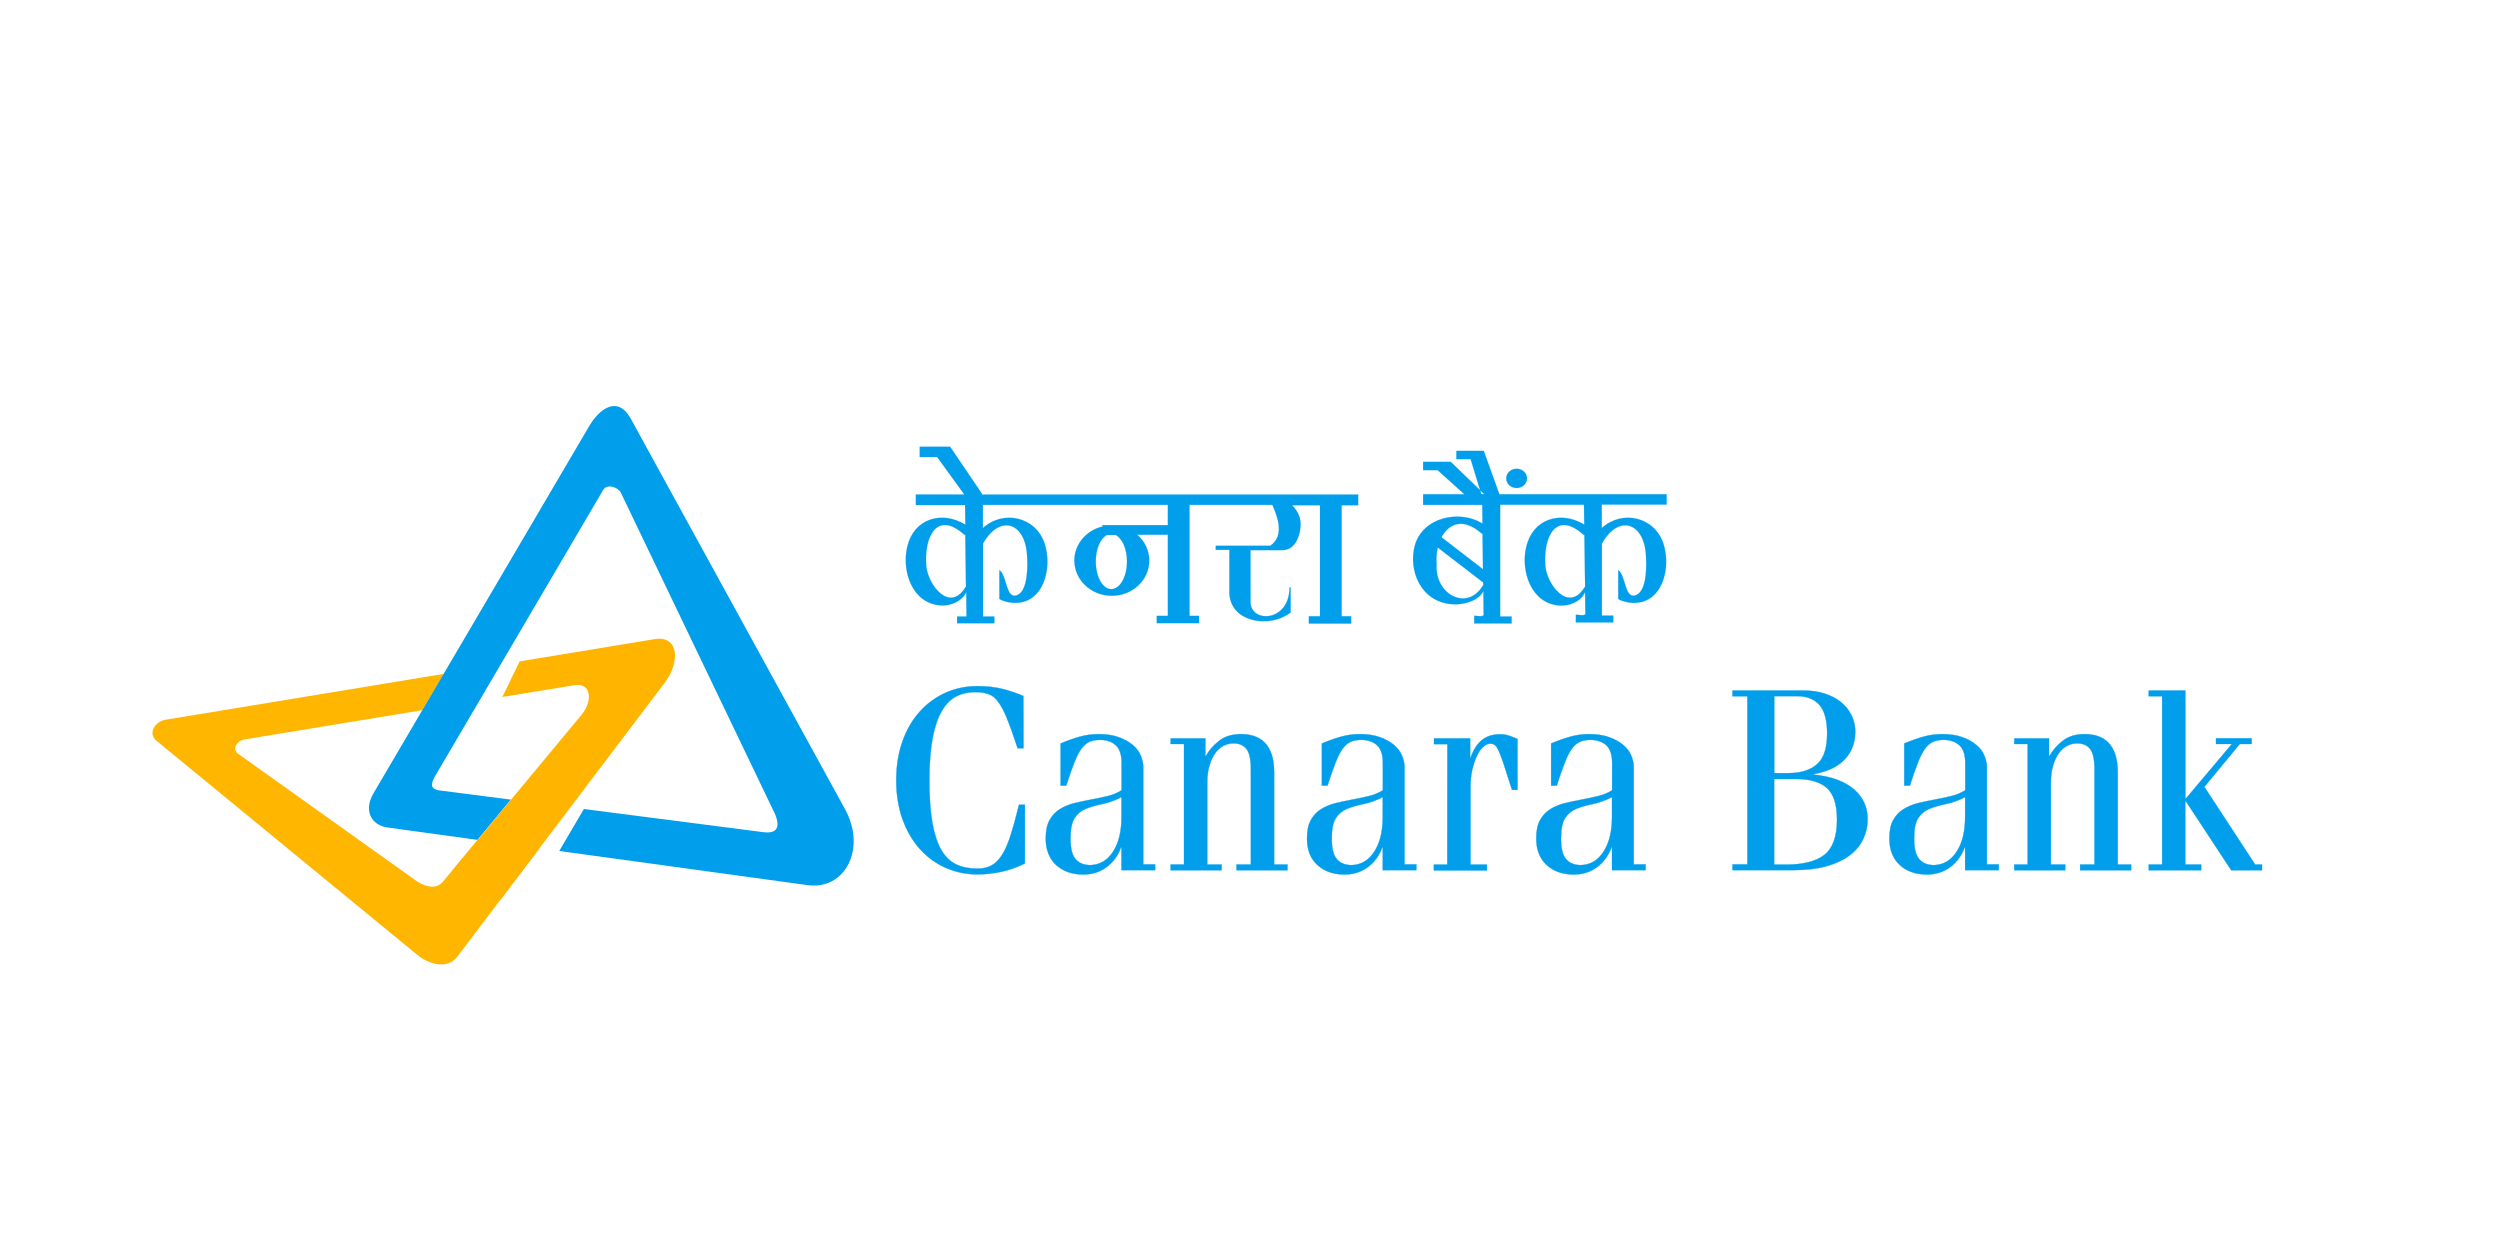 <?xml version="1.0" encoding="utf-8"?>
<!-- Generator: Adobe Illustrator 26.0.1, SVG Export Plug-In . SVG Version: 6.00 Build 0)  -->
<svg version="1.1" id="Слой_1" xmlns="http://www.w3.org/2000/svg" xmlns:xlink="http://www.w3.org/1999/xlink" x="0px" y="0px"
	 viewBox="0 0 2000 1000" style="enable-background:new 0 0 2000 1000;" xml:space="preserve">
<style type="text/css">
	.st0{fill:#FFFFFF;}
	.st1{fill:#FFB600;}
	.st2{fill:#019EEC;}
	.st3{fill:#FFB500;}
	.st4{fill:#019EEC;stroke:#019EEC;stroke-width:0.23;}
	.st5{fill:#019EEC;stroke:#019EEC;stroke-width:0.129;stroke-miterlimit:4.498;}
	.st6{fill:#019EEC;stroke:#019EEC;stroke-width:0.11;}
</style>
<rect x="0" class="st0" width="2000" height="1000"/>
<g>
	<path id="path2890_1_" class="st1" d="M365.8,765.4l65.7-86.7l-49.4-6.8l-27.8,33.5c-6,7.3-16.1,2.9-21.4-0.8L190.6,603.1
		c-5.4-3.8-0.8-10.6,4.7-11.5L338,568.1l17-29l-222.6,36.7c-8.3,1.3-14.6,10.8-7,17l208.8,171.4
		C341.5,770.2,357.3,776.6,365.8,765.4L365.8,765.4z"/>
	<path id="path2892_1_" class="st2" d="M504.7,335.1L676,647.3c17.5,31.8-0.1,65-30,60.8l-198.6-27.3l19.7-33.6l143.3,18.5
		c14.9,2,13.3-8.2,7.1-19.7l-120.9-252c-2.6-4.6-11.2-7.1-14.1-2L348.6,620c-4,6.8-5.1,11.3,3.5,12.4l56.6,7.3l-26.7,32.2l-71.9-9.9
		c-13.4-1.8-19.3-13.9-11.3-27.4L471.3,341C479,327.8,493.8,315.4,504.7,335.1L504.7,335.1z"/>
	<path id="path2894_1_" class="st3" d="M456.3,645.9l13.9-18.4l61.3-80.9c13.6-18,10.8-38.4-7.7-35.3l-108.1,17.8l-13.8,28.5l58-9.5
		c12.5-2.1,15,12.1,5.2,23.9l-39.3,47.3l-17,20.5l-47,56.7l38.7,23.2L456.3,645.9L456.3,645.9z"/>
</g>
<g>
	<path id="path9" class="st4" d="M818.8,598.6h-4.7c-3.3-10-6.1-17.9-8.5-23.8c-2.4-5.9-4.8-10.4-7.2-13.5c-2.3-3.1-4.9-5.2-7.8-6.1
		c-2.9-1-6.3-1.5-10.5-1.5c-5.6,0-10.6,1.1-15.1,3.4c-4.5,2.3-8.3,6.2-11.5,11.6c-3.2,5.5-5.7,12.7-7.4,21.8
		c-1.7,9.1-2.6,20.3-2.6,33.8c0,13.6,0.8,24.9,2.4,33.9c1.6,9,4,16.2,7.1,21.7c3.2,5.5,7.2,9.3,12,11.6c4.8,2.3,10.4,3.4,17,3.4
		c4.4,0,8.2-0.9,11.3-2.6c3.1-1.7,5.9-4.6,8.4-8.5c2.5-4,4.8-9.2,6.8-15.7c2.1-6.5,4.3-14.6,6.7-24.3h4.7v46.9
		c-6,3.1-12.2,5.3-18.7,6.7c-6.5,1.4-12.9,2.1-19.3,2.1c-9.1,0-17.6-1.8-25.5-5.3c-7.9-3.5-14.8-8.6-20.6-15.1s-10.4-14.4-13.8-23.7
		c-3.3-9.3-5-19.7-5-31.2c0-11.5,1.7-21.9,5-31.2c3.3-9.3,7.9-17.2,13.8-23.7c5.8-6.5,12.7-11.5,20.6-15.1
		c7.9-3.5,16.4-5.3,25.5-5.3c7.3,0,13.9,0.7,19.9,2.2c6,1.5,11.6,3.4,16.9,5.7L818.8,598.6L818.8,598.6z"/>
	<path id="path11" class="st4" d="M848.5,628.5v-33.7c5.1-2.2,10.2-4,15.1-5.4c4.9-1.4,10-2.1,15.2-2.1c6.2,0,11.6,0.8,16,2.4
		c4.5,1.6,8.2,3.6,11.2,6.1c3,2.5,5.2,5.3,6.5,8.5c1.4,3.2,2.1,6.4,2.1,9.5v77.7h9.5v4.6h-26.9V678h-0.4
		c-2.4,6.5-6.2,11.7-11.5,15.7c-5.3,3.9-11.5,5.9-18.6,5.9c-9,0-16.2-2.5-21.8-7.6c-5.5-5.1-8.3-12.2-8.3-21.3c0-6.1,1-11,3.1-14.7
		c2-3.7,4.8-6.6,8.2-8.7c3.4-2.1,7.3-3.7,11.6-4.8c4.3-1,8.7-2,13.2-2.8c4.5-0.8,8.9-1.8,13.2-2.8c4.3-1,8.1-2.6,11.4-4.7v-21.8
		c0-6.6-1.6-11.4-4.7-14.2c-3.1-2.8-7.3-4.3-12.6-4.3c-3.4,0-6.3,0.5-8.7,1.7c-2.4,1.1-4.5,3-6.4,5.7c-1.9,2.7-3.8,6.4-5.6,11.2
		c-1.9,4.8-4,10.8-6.3,18C852.8,628.5,848.5,628.5,848.5,628.5z M897.2,637.7c-5.5,2.8-10.8,4.6-15.7,5.6c-4.9,1-9.3,2.3-13,3.8
		c-3.7,1.6-6.6,4-8.8,7.4c-2.2,3.3-3.3,8.7-3.3,16.2c0,7.9,1.3,13.4,4.1,16.6c2.7,3.2,6.7,4.8,12,4.8c7.5-0.3,13.5-3.9,18-10.9
		c4.5-7,6.7-16.2,6.7-27.7L897.2,637.7L897.2,637.7z"/>
	<path id="path13" class="st4" d="M936.6,590.7h27.7v14.1h0.4c2.4-4.4,5.9-8.5,10.5-12.1c4.6-3.6,10.4-5.4,17.4-5.4
		c4,0,7.6,0.5,10.8,1.6c3.2,1,6,2.8,8.4,5.2c2.4,2.4,4.2,5.6,5.5,9.4c1.3,3.9,2,8.7,2,14.3v73.8h10.7v4.6h-40.8v-4.6h11.5v-76.3
		c0-7.8-1.2-13.1-3.5-16.1c-2.3-3-5.8-4.5-10.4-4.5c-2.8,0-5.4,0.6-7.9,1.9c-2.5,1.2-4.7,3.2-6.6,5.8c-1.9,2.6-3.5,5.9-4.7,9.9
		c-1.2,4-1.8,8.6-1.8,14v65.3h11.5v4.6h-40.8v-4.6h10.7v-96.4h-10.7L936.6,590.7L936.6,590.7z"/>
	<path id="path15" class="st4" d="M1057.5,628.5v-33.7c5.1-2.2,10.2-4,15.1-5.4c4.9-1.4,10-2.1,15.2-2.1c6.2,0,11.6,0.8,16,2.4
		c4.5,1.6,8.2,3.6,11.2,6.1c3,2.5,5.2,5.3,6.5,8.5c1.4,3.2,2.1,6.4,2.1,9.5v77.7h9.5v4.6h-26.9V678h-0.4
		c-2.4,6.5-6.2,11.7-11.5,15.7c-5.3,3.9-11.5,5.9-18.6,5.9c-9,0-16.2-2.5-21.8-7.6s-8.3-12.2-8.3-21.3c0-6.1,1-11,3.1-14.7
		c2-3.7,4.8-6.6,8.2-8.7c3.4-2.1,7.3-3.7,11.6-4.8c4.3-1,8.7-2,13.2-2.8c4.5-0.8,8.9-1.8,13.2-2.8c4.3-1,8.1-2.6,11.4-4.7v-21.8
		c0-6.6-1.6-11.4-4.7-14.2c-3.1-2.8-7.3-4.3-12.6-4.3c-3.4,0-6.3,0.5-8.7,1.7c-2.4,1.1-4.5,3-6.4,5.7c-1.9,2.7-3.8,6.4-5.6,11.2
		c-1.9,4.8-4,10.8-6.3,18H1057.5L1057.5,628.5z M1106.2,637.7c-5.5,2.8-10.8,4.6-15.7,5.6c-4.9,1-9.3,2.3-13,3.8
		c-3.7,1.6-6.6,4-8.8,7.4c-2.2,3.3-3.3,8.7-3.3,16.2c0,7.9,1.3,13.4,4.1,16.6c2.7,3.2,6.7,4.8,12,4.8c7.5-0.3,13.5-3.9,18-10.9
		c4.5-7,6.7-16.2,6.7-27.7L1106.2,637.7L1106.2,637.7z"/>
	<path id="path17" class="st4" d="M1157.9,595.3h-10.7v-4.6h28.9v15.4h0.4c2.1-6.1,5-10.7,8.8-13.9c3.8-3.2,8.8-4.8,15.1-4.8
		c2.5,0,5,0.4,7.6,1.4c2.6,0.9,4.6,1.7,6,2.4v40.7h-4.4l-6.9-21.4c-1.9-5.5-3.4-9.5-4.8-12c-1.3-2.4-3.2-3.6-5.5-3.6
		c-2,0-4,0.9-5.9,2.7c-2,1.8-3.7,4.3-5.1,7.4c-1.5,3.1-2.6,6.7-3.6,10.8c-0.9,4.1-1.4,8.5-1.4,13.2v62.7h13.1v4.6h-42.4v-4.6h10.7
		L1157.9,595.3L1157.9,595.3z"/>
	<path id="path19" class="st4" d="M1240.9,628.5v-33.7c5.1-2.2,10.2-4,15.1-5.4c4.9-1.4,10-2.1,15.2-2.1c6.2,0,11.6,0.8,16,2.4
		s8.2,3.6,11.2,6.1c3,2.5,5.2,5.3,6.5,8.5c1.4,3.2,2.1,6.4,2.1,9.5v77.7h9.5v4.6h-26.9V678h-0.4c-2.4,6.5-6.2,11.7-11.5,15.7
		c-5.3,3.9-11.5,5.9-18.6,5.9c-9,0-16.2-2.5-21.8-7.6c-5.5-5.1-8.3-12.2-8.3-21.3c0-6.1,1-11,3.1-14.7c2-3.7,4.8-6.6,8.2-8.7
		c3.4-2.1,7.3-3.7,11.6-4.8c4.3-1,8.7-2,13.2-2.8c4.5-0.8,8.9-1.8,13.2-2.8c4.3-1,8.1-2.6,11.4-4.7v-21.8c0-6.6-1.6-11.4-4.7-14.2
		c-3.1-2.8-7.3-4.3-12.6-4.3c-3.4,0-6.3,0.5-8.7,1.7c-2.4,1.1-4.5,3-6.4,5.7c-1.9,2.7-3.8,6.4-5.6,11.2c-1.9,4.8-4,10.8-6.3,18
		H1240.9L1240.9,628.5z M1289.6,637.7c-5.5,2.8-10.8,4.6-15.7,5.6c-4.9,1-9.3,2.3-13,3.8c-3.7,1.6-6.6,4-8.8,7.4
		c-2.2,3.3-3.3,8.7-3.3,16.2c0,7.9,1.3,13.4,4.1,16.6c2.7,3.2,6.7,4.8,12,4.8c7.5-0.3,13.5-3.9,18-10.9c4.5-7,6.7-16.2,6.7-27.7
		L1289.6,637.7L1289.6,637.7z"/>
	<path id="path21" class="st4" d="M1397.9,557H1386v-4.6h56.6c6.3,0,12.1,0.8,17.2,2.5c5.1,1.7,9.5,3.9,13.1,6.9
		c3.6,2.9,6.3,6.4,8.3,10.4c2,4,3,8.4,3,13.1c0,5.4-1,10.1-2.9,14.1c-1.9,4-4.4,7.4-7.6,10.1c-3.2,2.7-6.7,4.9-10.7,6.4
		c-4,1.6-8,2.7-12.1,3.4v0.4c14,1.4,24.7,5.3,32.1,11.6c7.4,6.4,11.1,14.3,11.1,23.9c0,5.8-1.2,11.2-3.6,16.2c-2.4,5-6,9.3-10.9,13
		c-4.9,3.7-11.1,6.5-18.5,8.6c-7.5,2.1-16.3,3.1-26.6,3.1H1386v-4.6h11.9L1397.9,557L1397.9,557z M1419.3,618.5h11.3
		c10,0,17.7-2.4,23.1-7.2c5.4-4.8,8-13,8-24.6c0-10.5-2.1-18.1-6.2-22.8c-4.2-4.6-10.1-7-17.9-7h-18.2V618.5z M1419.3,691.7h9.3
		c14.1,0,24.5-2.7,31.1-8c6.6-5.3,9.9-14.7,9.9-27.9c0-11.9-2.6-20.3-7.9-25.2c-5.3-4.9-13.5-7.4-24.8-7.4h-17.6L1419.3,691.7
		L1419.3,691.7z"/>
	<path id="path23" class="st4" d="M1523.4,628.5v-33.7c5.1-2.2,10.2-4,15.1-5.4c4.9-1.4,10-2.1,15.2-2.1c6.2,0,11.6,0.8,16,2.4
		c4.5,1.6,8.2,3.6,11.2,6.1c3,2.5,5.2,5.3,6.5,8.5c1.4,3.2,2.1,6.4,2.1,9.5v77.7h9.5v4.6h-26.9V678h-0.4
		c-2.4,6.5-6.2,11.7-11.5,15.7c-5.3,3.9-11.5,5.9-18.6,5.9c-9,0-16.2-2.5-21.8-7.6c-5.5-5.1-8.3-12.2-8.3-21.3c0-6.1,1-11,3.1-14.7
		c2-3.7,4.8-6.6,8.2-8.7c3.4-2.1,7.3-3.7,11.6-4.8c4.3-1,8.7-2,13.2-2.8c4.5-0.8,8.9-1.8,13.2-2.8c4.3-1,8.1-2.6,11.4-4.7v-21.8
		c0-6.6-1.6-11.4-4.7-14.2c-3.1-2.8-7.3-4.3-12.6-4.3c-3.4,0-6.3,0.5-8.7,1.7c-2.4,1.1-4.5,3-6.4,5.7c-1.9,2.7-3.8,6.4-5.6,11.2
		c-1.9,4.8-4,10.8-6.3,18H1523.4L1523.4,628.5z M1572.1,637.7c-5.5,2.8-10.8,4.6-15.7,5.6c-4.9,1-9.3,2.3-13,3.8
		c-3.7,1.6-6.6,4-8.8,7.4c-2.2,3.3-3.3,8.7-3.3,16.2c0,7.9,1.3,13.4,4.1,16.6c2.7,3.2,6.7,4.8,12,4.8c7.5-0.3,13.5-3.9,18-10.9
		c4.5-7,6.7-16.2,6.7-27.7L1572.1,637.7L1572.1,637.7z"/>
	<path id="path25" class="st4" d="M1611.5,590.7h27.7v14.1h0.4c2.4-4.4,5.9-8.5,10.5-12.1c4.6-3.6,10.4-5.4,17.4-5.4
		c4,0,7.6,0.5,10.8,1.6c3.2,1,6,2.8,8.4,5.2c2.4,2.4,4.2,5.6,5.5,9.4c1.3,3.9,2,8.7,2,14.3v73.8h10.7v4.6h-40.8v-4.6h11.5v-76.3
		c0-7.8-1.2-13.1-3.5-16.1c-2.3-3-5.8-4.5-10.4-4.5c-2.8,0-5.4,0.6-7.9,1.9c-2.5,1.2-4.7,3.2-6.6,5.8c-1.9,2.6-3.5,5.9-4.7,9.9
		c-1.2,4-1.8,8.6-1.8,14v65.3h11.5v4.6h-40.8v-4.6h10.7v-96.4h-10.7L1611.5,590.7L1611.5,590.7z"/>
	<path id="path27" class="st4" d="M1719,696.2v-4.6h10.7V557H1719v-4.6h29.3v86.9l37.2-44.1h-12.7v-4.6h28.5v4.6h-9.5l-28.3,34.3
		l40.6,62.1h5.5v4.6h-24.6l-36.4-55.3h-0.4v50.7h12.7v4.6L1719,696.2L1719,696.2z"/>
</g>
<g>
	<path class="st5" d="M1333.3,403.9v-8.5h-133.8l-12.5-34.7h-21.9v6.6h11.4l7.6,24.9l3.3,3.1h-2.3l-1-3.1l-23.5-22.7h-22.1v6.6h11.6
		l21.4,19.3h-33v8.5h47.3l0.2,14.7h-0.4c-18.3-11-47.6-4.8-53.8,18c-5.2,19.4,4.5,45.5,30.8,46.8c9.2,0.5,20.4-3.1,24.1-10.5
		l0.2,19.4l-2,0.7l-5.5-0.4v6.1h29.9v-5.5h-9.2v-89.4h67.1l0.2,15.7h-0.3c-18.4-11-40.7-4.8-46.1,18c-4.6,19.4,3.9,45.5,26.7,46.9
		c8.1,0.5,16.9-3.1,20.4-10.7l0.2,17.9l-2,0.6l-5.6-0.4v6.1h29.9v-5.4h-9.1v-57.6c12.9-23.3,33.4-17.6,35.2,8.7
		c0.6,7.9,1.1,28.5-7.6,32.4c-9.2,4.1-8.3-14.4-14.1-19.7h-0.4v22.8c2,1.6,6.4,2.7,10.4,3.1c24.7,1.9,32.2-27.6,25.7-47.3
		c-7.1-21.7-33.3-27.2-49.3-12.4v-18.9H1333.3z M1185.3,426.8h0.7l0.4,28.6l-33.2-25.6C1159.1,418.6,1170.9,413.9,1185.3,426.8z
		 M1186.6,468.6h-0.4c-12.7,21-38.6,6.5-36.9-16.9c-0.4-4.7-0.1-9.4,0.9-13.7l36.4,28V468.6z M1267.8,469.6
		c-12.7,21.1-30.3-1.7-31.5-16.9c-1.9-23,8.4-44.8,30.5-24.9h0.7l0.6,41.8H1267.8z"/>
	<path class="st5" d="M1086.5,404.1v-8.4h-300v0.7l-26.4-39h-24.3v8.2h13.9l21.8,30h-38.8v8.4H772v-4.2l0.3,19.7h-0.4
		c-18.4-11-40.7-4.9-46.1,17.9c-4.6,19.4,3.9,45.5,26.8,46.9c8,0.5,16.7-3.1,20.4-10.5l0.2,19.4h-7.5v5.4h29.8v-5.4h-9.1v-58.3
		c12.9-23.3,33.4-17.6,35.2,8.7c0.6,7.9,1.1,28.5-7.6,32.4c-9.2,4.1-8.2-14.4-14.1-19.7h-0.4v22.8c2.1,1.6,6.4,2.7,10.5,3.1
		c24.7,1.9,32.2-27.6,25.7-47.3c-7.1-21.7-33.4-27.2-49.4-12.4v-18.6h148v16.2h-52.3v1.1c-12.9,3.1-22.5,14.1-22.5,27.2
		c0,15.6,13.4,28.2,30,28.2c16.5,0,29.9-12.6,29.9-28.2c0-8.1-3.7-15.5-9.6-20.6h24.5v64.9h-8.9v5.8h33.8v-5.8h-7.6v-88.8h66.3
		c4.4,10,9.8,24.7-1.6,32.7h-43.7v3.3h10.9v35c1.4,22.4,29,26.5,44.6,17.9c1.6-0.9,2.9-1.6,4.4-2.8V470h-0.9
		c0,27.3-30,28.7-31.2,12.4v-42.3h24.3V440c0.5,0.1,1,0.1,1.4,0.1c8.7-0.1,13.3-8.9,14.2-17.7c0.9-7.9-1.9-13.2-6.6-18.2h22.3v88.8
		h-8.9v5.8h33.8v-5.8h-7.6v-88.8H1086.5z M772.5,469.6c-12.7,21.1-30.2-1.7-31.5-16.9c-1.9-23,8.4-44.8,30.5-24.9h0.7l0.6,41.8
		H772.5z M889,471.3c-6.9,0-12.4-9.8-12.4-22.1c0-10.2,3.7-18.5,8.9-21.2h7.1c5.2,2.7,9,11.1,9,21.2
		C901.6,461.6,895.9,471.3,889,471.3z"/>
	<ellipse id="ellipse94" class="st6" cx="1213.3" cy="382.7" rx="8.3" ry="7.7">
	</ellipse>
</g>
</svg>
